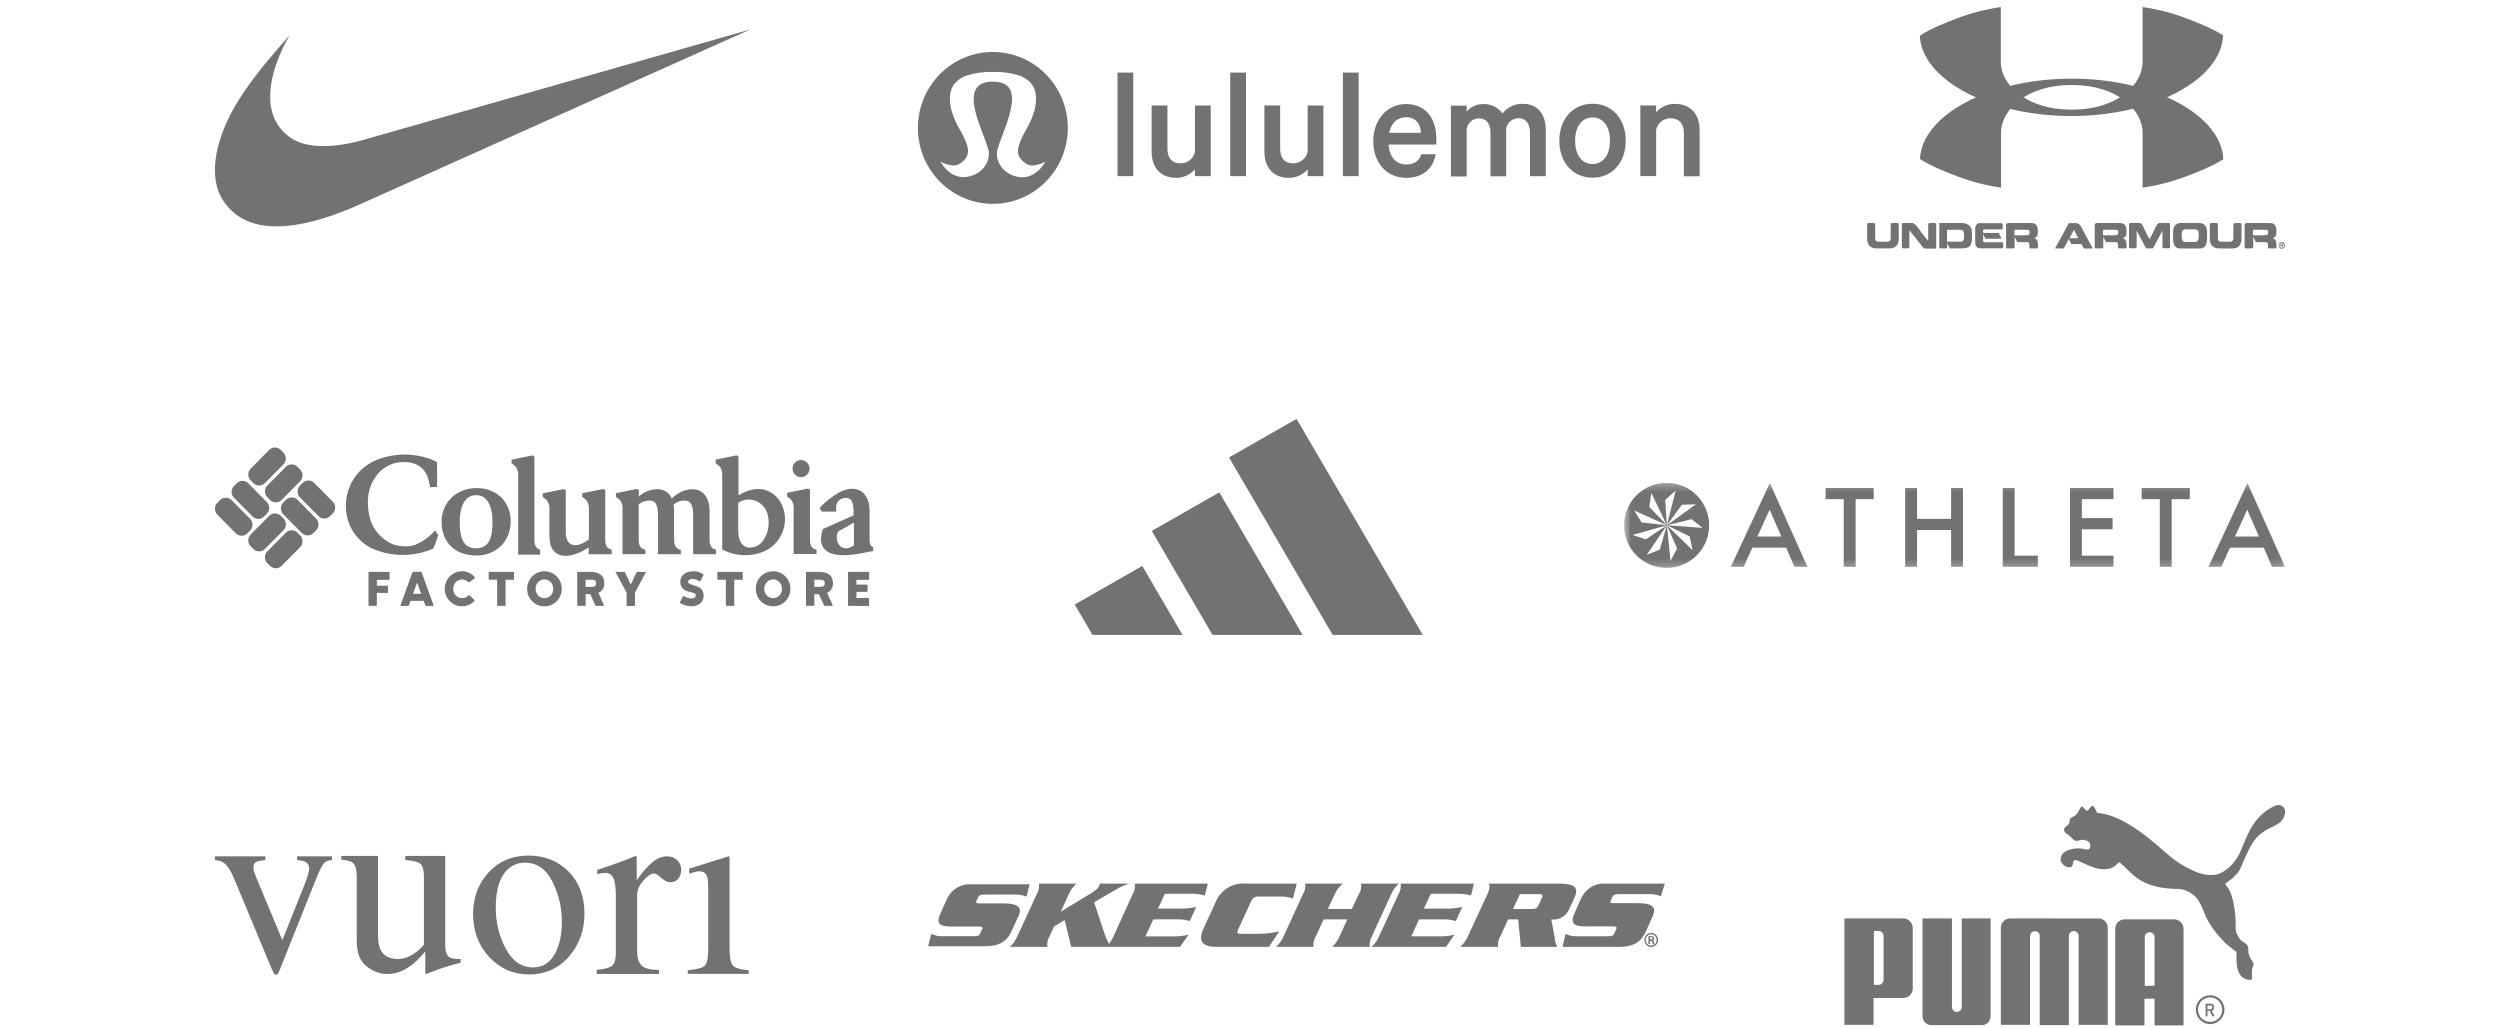<svg width="338" height="139" viewBox="0 0 338 139" fill="none" xmlns="http://www.w3.org/2000/svg">
<g clip-path="url(#clip0_544_2638)">
<path d="M101.459 3.975L48.718 27.598C43.007 30.157 34.005 33.086 30.133 27.059C27.984 23.698 29.232 18.412 32.257 13.545C34.188 10.458 36.677 7.58 39.182 4.729C37.788 7.045 33.957 14.828 39.216 18.577C41.256 20.031 44.829 20.151 49.228 18.885L101.459 3.975Z" fill="#727272"/>
</g>
<path d="M134.229 7.027C132.899 7.027 131.582 7.292 130.353 7.808C129.124 8.324 128.008 9.08 127.067 10.034C126.127 10.987 125.381 12.119 124.872 13.365C124.363 14.61 124.1 15.945 124.1 17.294C124.1 18.642 124.363 19.977 124.872 21.223C125.381 22.468 126.127 23.6 127.067 24.554C128.008 25.507 129.124 26.263 130.353 26.779C131.582 27.295 132.899 27.561 134.229 27.561C136.917 27.561 139.495 26.48 141.397 24.555C143.299 22.63 144.369 20.018 144.373 17.294C144.369 14.569 143.299 11.958 141.397 10.033C139.495 8.108 136.917 7.027 134.229 7.027ZM141.222 22.061C140.412 23.294 139.373 23.969 138.209 23.969C137.66 23.957 137.12 23.827 136.624 23.588C136.014 23.308 135.507 22.839 135.178 22.248C134.841 21.694 134.707 21.037 134.802 20.393C134.997 19.7 135.232 19.02 135.506 18.355C136.3 16.233 137.411 13.34 136.459 11.927C136.052 11.34 135.329 11.034 134.241 11.034C133.153 11.034 132.426 11.34 132.019 11.927C131.051 13.34 132.158 16.233 132.972 18.355C133.245 19.02 133.481 19.7 133.676 20.393C133.759 21.032 133.627 21.68 133.299 22.233C132.964 22.818 132.459 23.285 131.853 23.569C131.358 23.81 130.818 23.94 130.268 23.95C129.105 23.95 128.065 23.29 127.256 22.042L127.169 21.862C127.715 22.158 128.315 22.335 128.931 22.381C129.26 22.374 129.578 22.268 129.846 22.076C131.484 20.969 130.938 19.649 129.813 17.595C129.298 16.755 128.9 15.847 128.63 14.897C128.401 13.897 128.19 12.454 129.037 11.347C129.511 10.778 130.144 10.367 130.852 10.168C131.885 9.854 132.959 9.703 134.037 9.721H134.463C135.541 9.703 136.615 9.854 137.648 10.168C138.356 10.367 138.989 10.778 139.463 11.347C140.31 12.454 140.1 13.897 139.87 14.897C139.6 15.847 139.202 16.755 138.688 17.595C137.581 19.649 137.016 20.969 138.654 22.076C138.919 22.274 139.239 22.381 139.569 22.381C140.185 22.335 140.785 22.158 141.331 21.862L141.222 22.061Z" fill="#727272"/>
<path d="M153.218 9.813H151.087V23.813H153.218V9.813Z" fill="#727272"/>
<path d="M163.682 23.813H161.547V22.901C161.23 23.264 160.84 23.554 160.402 23.751C159.965 23.948 159.492 24.049 159.013 24.046C156.863 24.046 155.7 22.599 155.7 20.492V14.259H157.838V20.118C157.838 21.297 158.384 22.08 159.601 22.08C160.049 22.089 160.487 21.942 160.842 21.664C161.197 21.387 161.449 20.995 161.555 20.553V14.267H163.69V23.84L163.682 23.813Z" fill="#727272"/>
<path d="M168.457 9.813H166.326V23.813H168.457V9.813Z" fill="#727272"/>
<path d="M178.925 23.813H176.793V22.901C176.474 23.262 176.083 23.552 175.646 23.749C175.208 23.946 174.734 24.047 174.256 24.046C172.106 24.046 170.946 22.599 170.946 20.492V14.259H173.077V20.118C173.077 21.297 173.623 22.08 174.839 22.08C175.287 22.088 175.725 21.941 176.08 21.664C176.435 21.386 176.687 20.995 176.793 20.553V14.267H178.925V23.84V23.813Z" fill="#727272"/>
<path d="M183.692 9.813H181.56V23.813H183.692V9.813Z" fill="#727272"/>
<path d="M194.103 20.847C193.787 22.756 192.393 24.046 190.123 24.046C187.487 24.046 185.665 22.026 185.665 19.084C185.665 16.225 187.513 14.065 190.085 14.065C192.747 14.065 194.19 15.973 194.19 18.779V19.542H187.743C187.815 21.221 188.764 22.24 190.123 22.24C191.143 22.24 191.9 21.794 192.149 20.862L194.103 20.847ZM187.815 17.954H192.103C192.085 16.809 191.414 15.847 190.13 15.847C188.948 15.847 188.086 16.58 187.822 17.954" fill="#727272"/>
<path d="M205.922 14.038C207.862 14.038 208.988 15.412 208.988 17.591V23.824H206.856V17.946C206.856 16.771 206.344 15.985 205.305 15.985C204.904 15.98 204.515 16.122 204.208 16.384C203.901 16.646 203.697 17.011 203.633 17.412V23.84H201.517V17.965C201.517 16.786 201.005 16.004 199.966 16.004C199.564 15.999 199.175 16.141 198.868 16.403C198.562 16.665 198.358 17.03 198.294 17.431V23.859H196.163V14.286H198.294V15.091C198.583 14.749 198.947 14.479 199.357 14.302C199.766 14.125 200.21 14.047 200.655 14.072C201.138 14.069 201.615 14.181 202.047 14.402C202.478 14.622 202.852 14.944 203.136 15.34C203.467 14.912 203.894 14.571 204.381 14.345C204.869 14.118 205.402 14.013 205.938 14.038" fill="#727272"/>
<path d="M215.313 24.026C212.651 24.026 210.821 21.954 210.821 19.027C210.821 16.099 212.651 14.027 215.313 14.027C217.975 14.027 219.802 16.099 219.802 19.027C219.802 21.954 217.972 24.026 215.313 24.026ZM215.313 15.885C213.781 15.885 212.952 17.225 212.952 19.027C212.952 20.828 213.781 22.172 215.313 22.172C216.846 22.172 217.67 20.832 217.67 19.027C217.67 17.221 216.846 15.885 215.313 15.885Z" fill="#727272"/>
<path d="M221.775 14.259H223.91V15.172C224.232 14.811 224.627 14.525 225.067 14.331C225.507 14.137 225.983 14.039 226.463 14.046C228.613 14.046 229.791 15.492 229.791 17.599V23.832H227.66V17.954C227.66 16.779 227.08 15.992 225.879 15.992C225.429 15.983 224.989 16.129 224.631 16.406C224.273 16.684 224.019 17.076 223.91 17.519V23.805H221.775V14.259Z" fill="#727272"/>
<path d="M300.629 4.834C300.629 4.834 299.44 3.913 295.616 2.491C293.697 1.759 291.704 1.243 289.673 0.954V8.37C289.673 11.501 286.171 14.825 280.188 14.825H280.017C274.034 14.825 270.508 11.501 270.508 8.37V0.954C268.477 1.243 266.484 1.759 264.565 2.491C260.741 3.913 259.556 4.834 259.556 4.834C259.838 10.781 268.982 15.686 280.053 15.686C291.123 15.686 300.26 10.781 300.561 4.834" fill="#727272"/>
<path d="M300.637 21.484C300.637 21.484 299.448 22.405 295.624 23.827C293.705 24.559 291.712 25.075 289.681 25.365V17.948C289.681 14.817 286.179 11.493 280.192 11.493H280.025C274.042 11.493 270.536 14.817 270.536 17.948V25.365C268.504 25.076 266.511 24.56 264.592 23.827C260.765 22.405 259.58 21.484 259.58 21.484C259.861 15.538 269.006 10.64 280.077 10.633C291.147 10.624 300.308 15.538 300.593 21.484" fill="#727272"/>
<path d="M253.748 33.586C252.46 33.586 252.436 32.596 252.436 32.208V30.402C252.436 30.294 252.436 30.146 252.658 30.146H253.324C253.538 30.146 253.526 30.302 253.526 30.402V32.208C253.526 32.34 253.526 32.681 254.013 32.681H255.131C255.195 32.689 255.261 32.683 255.322 32.663C255.384 32.642 255.441 32.608 255.488 32.563C255.535 32.518 255.572 32.462 255.595 32.401C255.618 32.34 255.627 32.274 255.622 32.208V30.402C255.622 30.302 255.622 30.146 255.82 30.146H256.494C256.739 30.146 256.715 30.302 256.715 30.402V32.208C256.715 32.589 256.692 33.586 255.4 33.586H253.748Z" fill="#727272"/>
<path d="M259.913 33.361C259.461 32.745 258.811 31.964 258.146 31.143V33.337C258.146 33.434 258.17 33.578 257.948 33.578H257.326C257.104 33.578 257.128 33.434 257.128 33.337V30.402C257.128 30.298 257.128 30.146 257.326 30.146H258.534C258.879 30.146 259.362 30.843 259.683 31.307C259.929 31.651 260.388 32.188 260.694 32.581V30.41C260.694 30.306 260.693 30.154 260.907 30.154H261.581C261.795 30.154 261.779 30.306 261.779 30.41V33.614H260.539C260.424 33.63 260.306 33.618 260.197 33.577C260.088 33.537 259.99 33.469 259.913 33.381" fill="#727272"/>
<path d="M262.191 33.586V30.154H265.195C265.377 30.154 266.609 30.13 266.609 31.435C266.609 32.741 266.752 33.586 265.222 33.586H263.61L263.257 32.869V33.586H262.191ZM265.04 32.673C265.583 32.673 265.543 32.148 265.543 31.908C265.543 31.107 265.321 31.067 264.957 31.067H263.241V32.669L265.04 32.673Z" fill="#727272"/>
<path d="M267.786 30.178H270.559C270.797 30.178 270.762 30.33 270.762 30.618C270.762 30.907 270.797 31.019 270.559 31.019H268.372C268.313 31.019 268.111 30.987 268.111 31.195C268.111 31.403 268.075 31.491 268.297 31.491H270.231C270.231 31.491 270.516 32.024 270.548 32.116C270.579 32.208 270.583 32.28 270.417 32.28H268.436L268.119 31.668V32.573C268.119 32.781 268.305 32.745 268.356 32.745H270.631C270.853 32.745 270.837 32.905 270.837 33.145C270.837 33.385 270.837 33.578 270.631 33.578H267.754C267.516 33.578 267.049 33.51 267.049 32.749V30.855C267.046 30.755 267.064 30.656 267.103 30.565C267.141 30.473 267.198 30.391 267.271 30.323C267.343 30.256 267.429 30.205 267.523 30.175C267.617 30.144 267.716 30.134 267.814 30.146" fill="#727272"/>
<path d="M271.498 30.154H274.526C274.922 30.154 275.524 30.154 275.524 31.251C275.524 31.98 275.37 32.008 275.049 32.232C275.592 32.324 275.524 33.033 275.524 33.401C275.524 33.586 275.453 33.586 275.401 33.586H274.514C274.328 33.586 274.375 33.293 274.375 33.137C274.375 32.713 274.137 32.737 274.054 32.737H272.747C272.624 32.52 272.378 32.024 272.378 32.024V33.446C272.378 33.57 272.255 33.586 272.208 33.586H271.312C271.36 33.586 271.221 33.586 271.221 33.47V30.446C271.218 30.408 271.222 30.369 271.235 30.333C271.248 30.297 271.268 30.264 271.294 30.236C271.32 30.208 271.352 30.187 271.387 30.173C271.423 30.158 271.461 30.152 271.498 30.154ZM273.908 31.059H272.56C272.339 31.059 272.346 31.135 272.346 31.203V31.816H273.733C274.407 31.816 274.407 31.644 274.407 31.467C274.407 31.119 274.383 31.067 273.908 31.067" fill="#727272"/>
<path d="M280.734 30.178C280.956 30.178 281.17 30.278 281.408 30.735C281.566 31.059 282.66 33.069 282.89 33.486V33.602H281.745L281.416 33.001H280.021C280.021 33.001 279.783 32.456 279.724 32.304C279.641 32.44 279.181 33.325 279.019 33.594H277.874V33.526C278.107 33.077 279.708 30.17 279.708 30.17H280.734V30.178ZM280.374 31.127L279.815 32.156C279.791 32.196 279.815 32.204 279.863 32.204H280.901C280.964 32.204 280.972 32.204 280.956 32.156C280.94 32.108 280.465 31.211 280.429 31.119C280.429 31.095 280.382 31.095 280.374 31.119" fill="#727272"/>
<path d="M283.48 30.154H286.511C286.908 30.154 287.506 30.154 287.506 31.251C287.506 31.98 287.351 32.008 287.03 32.232C287.573 32.324 287.506 33.033 287.506 33.401C287.506 33.586 287.435 33.586 287.383 33.586H286.499C286.317 33.586 286.361 33.293 286.361 33.137C286.361 32.713 286.123 32.737 286.04 32.737H284.732C284.609 32.52 284.364 32.024 284.364 32.024V33.446C284.364 33.57 284.241 33.586 284.197 33.586H283.302C283.345 33.586 283.207 33.586 283.207 33.47V30.446C283.203 30.408 283.208 30.369 283.221 30.333C283.233 30.297 283.253 30.264 283.28 30.236C283.306 30.208 283.338 30.187 283.373 30.173C283.408 30.158 283.446 30.152 283.484 30.154H283.48ZM285.893 31.059H284.546C284.324 31.059 284.332 31.135 284.332 31.203V31.816H285.719C286.392 31.816 286.392 31.644 286.392 31.467C286.392 31.119 286.369 31.067 285.893 31.067" fill="#727272"/>
<path d="M290.153 33.586C289.931 33.161 289.305 31.984 288.877 31.183V33.325C288.877 33.422 288.877 33.566 288.667 33.566H288.057C287.827 33.566 287.843 33.422 287.843 33.325V30.386C287.843 30.286 287.843 30.142 288.057 30.142H289.111C289.273 30.142 289.507 30.102 289.748 30.614C289.939 31.015 290.335 31.864 290.612 32.32C290.936 31.768 291.23 31.199 291.492 30.614C291.738 30.102 291.959 30.142 292.134 30.142H293.192C293.406 30.142 293.382 30.286 293.382 30.386V33.325C293.382 33.422 293.413 33.566 293.192 33.566H292.57C292.348 33.566 292.364 33.422 292.364 33.325V31.183C291.936 31.96 291.318 33.141 291.08 33.586H290.153Z" fill="#727272"/>
<path d="M294.753 33.594C293.75 33.594 293.794 32.504 293.794 31.8C293.794 31.095 293.726 30.146 294.982 30.138H297.209C298.469 30.138 298.398 31.159 298.398 31.8C298.398 32.504 298.445 33.594 297.427 33.594H294.753ZM296.773 32.713C297.284 32.713 297.261 32.18 297.261 31.824C297.261 31.467 297.332 31.003 296.67 31.003H295.545C294.891 31.003 294.967 31.507 294.967 31.824C294.967 32.14 294.935 32.713 295.442 32.713H296.773Z" fill="#727272"/>
<path d="M300.07 33.586C298.786 33.586 298.762 32.596 298.762 32.208V30.402C298.762 30.294 298.762 30.146 298.984 30.146H299.65C299.864 30.146 299.856 30.302 299.856 30.402V32.208C299.849 32.274 299.857 32.34 299.88 32.402C299.902 32.463 299.938 32.519 299.985 32.565C300.032 32.61 300.089 32.645 300.151 32.665C300.213 32.685 300.279 32.69 300.343 32.681H301.461C301.524 32.689 301.588 32.683 301.649 32.664C301.709 32.644 301.765 32.612 301.812 32.568C301.858 32.525 301.895 32.471 301.92 32.412C301.944 32.352 301.955 32.288 301.952 32.224V30.418C301.952 30.318 301.952 30.162 302.158 30.162H302.832C303.077 30.162 303.054 30.318 303.054 30.418V32.224C303.054 32.605 303.03 33.602 301.738 33.602L300.07 33.586Z" fill="#727272"/>
<path d="M303.751 30.154H306.778C307.174 30.154 307.777 30.154 307.777 31.251C307.777 31.98 307.622 32.008 307.301 32.232C307.844 32.324 307.777 33.033 307.777 33.401C307.777 33.586 307.705 33.586 307.654 33.586H306.766C306.58 33.586 306.628 33.293 306.628 33.137C306.628 32.713 306.39 32.737 306.307 32.737H304.999C304.876 32.52 304.631 32.024 304.631 32.024V33.446C304.631 33.57 304.508 33.586 304.46 33.586H303.565C303.612 33.586 303.474 33.586 303.474 33.47V30.446C303.47 30.408 303.475 30.369 303.487 30.333C303.5 30.297 303.52 30.264 303.546 30.236C303.573 30.208 303.605 30.187 303.64 30.173C303.675 30.158 303.713 30.152 303.751 30.154ZM306.16 31.059H304.813C304.591 31.059 304.599 31.135 304.599 31.203V31.816H305.986C306.655 31.816 306.655 31.644 306.655 31.467C306.655 31.119 306.655 31.067 306.16 31.067" fill="#727272"/>
<path d="M308.066 33.177C308.068 33.061 308.114 32.95 308.196 32.868C308.277 32.786 308.387 32.739 308.502 32.737C308.56 32.735 308.617 32.745 308.671 32.767C308.726 32.788 308.775 32.821 308.816 32.862C308.858 32.903 308.89 32.952 308.913 33.006C308.935 33.06 308.946 33.118 308.945 33.177C308.945 33.298 308.898 33.414 308.813 33.5C308.728 33.586 308.613 33.634 308.494 33.634C308.436 33.633 308.379 33.62 308.326 33.596C308.273 33.573 308.225 33.539 308.185 33.496C308.145 33.454 308.114 33.404 308.094 33.349C308.073 33.294 308.064 33.236 308.066 33.177ZM308.502 33.517C308.547 33.519 308.592 33.51 308.634 33.493C308.676 33.476 308.714 33.45 308.745 33.417C308.777 33.385 308.801 33.346 308.817 33.303C308.833 33.26 308.841 33.215 308.838 33.169C308.838 33.124 308.829 33.08 308.812 33.038C308.794 32.997 308.769 32.959 308.737 32.928C308.704 32.897 308.666 32.873 308.624 32.857C308.583 32.842 308.538 32.835 308.494 32.837C308.407 32.84 308.324 32.875 308.261 32.937C308.199 32.998 308.162 33.081 308.157 33.169C308.156 33.215 308.165 33.261 308.182 33.303C308.199 33.346 308.225 33.384 308.257 33.417C308.289 33.449 308.327 33.475 308.369 33.492C308.411 33.509 308.456 33.518 308.502 33.517ZM308.335 33.385V32.985C308.335 32.933 308.335 32.917 308.395 32.917H308.585C308.604 32.917 308.622 32.921 308.64 32.928C308.657 32.936 308.673 32.947 308.686 32.961C308.699 32.975 308.709 32.991 308.715 33.009C308.722 33.027 308.725 33.046 308.724 33.065C308.724 33.141 308.684 33.201 308.609 33.201C308.632 33.249 308.668 33.321 308.692 33.357C308.716 33.393 308.632 33.433 308.617 33.421C308.565 33.333 308.525 33.265 308.486 33.209H308.418V33.381C308.418 33.425 308.379 33.425 308.355 33.425C308.331 33.425 308.355 33.406 308.355 33.373L308.335 33.385ZM308.446 33.109H308.569C308.628 33.109 308.644 33.109 308.644 33.065C308.644 33.025 308.644 33.009 308.569 33.009H308.446V33.109Z" fill="#727272"/>
<path d="M115.445 70.655V73.739C114.774 74.22 114.098 74.263 113.622 73.864C113.363 73.606 113.195 73.269 113.143 72.905C113.092 72.541 113.16 72.17 113.336 71.848L115.445 70.655ZM118.087 73.946L117.925 73.917C117.796 73.893 117.563 73.58 117.563 73.046V69.043C117.563 67.884 117.196 66.979 116.53 66.489C115.864 65.998 115.078 65.969 114.098 66.291C112.941 66.666 111.185 68.216 110.904 68.567L110.842 68.644V68.74C110.897 68.885 110.981 69.016 111.09 69.125L111.147 69.173H113.051C113.051 69.173 113.051 68.692 113.051 68.629C113.03 68.338 113.115 68.049 113.291 67.817C113.466 67.585 113.719 67.426 114.003 67.369C114.161 67.316 114.328 67.301 114.493 67.323C114.658 67.346 114.816 67.406 114.955 67.499C115.25 67.749 115.402 68.307 115.402 69.163V69.674L111.337 71.492L111.256 71.531L111.233 71.612C110.856 72.762 110.937 73.643 111.47 74.239C112.313 75.202 114.364 75.308 117.349 74.624C117.577 74.567 118.048 74.514 118.048 74.514V73.946H118.087ZM103.293 72.897C103.074 73.3 102.736 73.623 102.327 73.821C101.917 74.02 101.456 74.084 101.008 74.004C100.218 73.782 99.79 72.94 99.804 71.622V67.975L99.895 67.927C100.274 67.689 100.709 67.555 101.156 67.538C101.603 67.522 102.046 67.625 102.441 67.836C102.771 68.016 103.06 68.262 103.291 68.56C103.522 68.858 103.69 69.201 103.783 69.568C103.932 70.126 103.966 70.71 103.884 71.282C103.802 71.854 103.606 72.404 103.307 72.897H103.293ZM105.687 68.187C105.457 67.706 105.128 67.281 104.723 66.938C104.317 66.596 103.845 66.344 103.336 66.2C102.008 65.873 100.675 66.46 99.847 66.955V61.725L99.59 61.562L96.758 62.134V62.615C96.758 62.615 97.234 63.005 97.296 63.053C97.569 63.416 97.694 63.871 97.643 64.323V74.288L97.753 74.341C98.569 74.758 99.461 75.001 100.374 75.055C101.287 75.109 102.201 74.972 103.06 74.653C103.707 74.407 104.292 74.021 104.776 73.522C105.261 73.024 105.632 72.425 105.863 71.766C106.068 71.19 106.158 70.578 106.127 69.966C106.097 69.354 105.948 68.754 105.687 68.201V68.187ZM107.301 74.903V68.817C107.349 68.365 107.224 67.91 106.953 67.547C106.901 67.494 106.416 67.109 106.416 67.109V66.628L109.248 66.055L109.505 66.219C109.505 66.219 109.505 72.998 109.505 72.993C109.505 73.734 109.766 74.148 110.242 74.263L110.395 74.302V74.894L107.301 74.903ZM107.149 63.356C107.15 63.048 107.272 62.754 107.488 62.536C107.704 62.319 107.996 62.197 108.3 62.197C108.605 62.197 108.897 62.319 109.113 62.536C109.329 62.754 109.451 63.048 109.452 63.356C109.451 63.664 109.329 63.959 109.113 64.177C108.897 64.394 108.605 64.516 108.3 64.516C107.996 64.516 107.704 64.394 107.488 64.177C107.272 63.959 107.15 63.664 107.149 63.356ZM64.373 74.129C62.64 74.129 62.154 72.753 62.154 70.535C62.154 68.904 62.63 66.941 64.373 66.941C66.115 66.941 66.591 68.904 66.586 70.535C66.586 72.753 66.11 74.129 64.373 74.129ZM69.037 70.549C69.059 69.949 68.962 69.351 68.751 68.79C68.54 68.229 68.219 67.716 67.809 67.282C67.35 66.846 66.809 66.507 66.218 66.285C65.627 66.064 64.998 65.964 64.368 65.993C61.702 65.993 59.694 67.951 59.699 70.549C59.699 73.311 61.531 75.096 64.368 75.101C64.992 75.121 65.614 75.014 66.197 74.787C66.78 74.559 67.312 74.216 67.761 73.778C68.175 73.351 68.5 72.847 68.719 72.293C68.938 71.738 69.046 71.146 69.037 70.549ZM96.691 74.278C96.215 74.162 95.949 73.734 95.93 73.013V68.88C95.93 67.918 95.454 66.137 93.593 66.137C93.072 66.156 92.56 66.278 92.087 66.496C91.613 66.715 91.186 67.026 90.832 67.412C90.666 67.019 90.386 66.685 90.028 66.457C89.67 66.23 89.251 66.118 88.828 66.137C87.918 66.156 87.046 66.51 86.377 67.133V66.267L86.125 66.104L83.269 66.676V67.157C83.269 67.157 83.745 67.547 83.807 67.595C84.082 67.966 84.209 68.428 84.164 68.889V74.918H87.253V74.326L87.1 74.288C86.624 74.172 86.372 73.754 86.353 73.017V68.206C86.579 68.008 86.844 67.86 87.13 67.772C87.416 67.684 87.718 67.658 88.014 67.696C88.49 67.74 88.966 68.067 88.966 69.779V74.927H92.051V74.336L91.898 74.297C91.422 74.177 91.156 73.763 91.137 73.027V68.899C91.129 68.674 91.111 68.449 91.08 68.225C91.306 68.019 91.574 67.865 91.865 67.774C92.156 67.683 92.463 67.656 92.765 67.696C93.241 67.74 93.716 68.067 93.716 69.779V74.927H96.801V74.336L96.691 74.278ZM82.598 74.278C82.088 74.158 81.831 73.729 81.831 73.013V66.277L81.579 66.113L78.723 66.686V67.167C78.723 67.167 79.199 67.557 79.261 67.605C79.54 67.974 79.669 68.437 79.623 68.899V72.921C78.671 73.633 77.838 73.883 77.243 73.604C76.767 73.378 76.505 72.815 76.491 72.022V66.286L76.239 66.123L73.383 66.695V67.177C73.383 67.177 73.859 67.561 73.916 67.614C74.198 67.987 74.328 68.456 74.278 68.923V72.353C74.275 72.749 74.318 73.142 74.406 73.527C74.469 73.861 74.616 74.172 74.831 74.433C75.047 74.693 75.325 74.893 75.639 75.014C76.638 75.389 78.066 75.014 79.59 74.008V74.937H82.698V74.341L82.598 74.278ZM70.056 74.995V64.362C70.102 63.898 69.973 63.434 69.694 63.063C69.646 63.015 69.166 62.625 69.166 62.625V62.144L71.998 61.571L72.25 61.735C72.25 61.735 72.25 72.993 72.25 73.142C72.288 74.235 73.026 74.307 73.026 74.307V74.985L70.056 74.995ZM58.832 71.718C58.899 71.815 59.237 72.344 59.237 72.344C59.063 72.975 58.837 73.59 58.561 74.182L58.485 74.211C55.998 75.262 53.205 75.299 50.693 74.312C49.804 73.963 49.007 73.41 48.367 72.696C47.726 71.982 47.26 71.127 47.004 70.198C46.734 69.219 46.687 68.191 46.866 67.192C47.045 66.192 47.445 65.246 48.037 64.424C49.36 62.606 51.502 61.61 54.406 61.456C55.5 61.393 57.737 61.696 58.98 62.418L59.08 62.476C59.08 62.476 59.127 65.555 59.08 65.69L59.046 65.839L58.142 65.873L58.094 65.594C57.942 64.699 57.542 62.303 54.234 62.476C53.56 62.518 52.904 62.713 52.314 63.046C51.724 63.379 51.215 63.842 50.826 64.4C49.793 65.776 49.474 67.686 49.936 69.775C50.125 70.615 50.51 71.399 51.057 72.06C51.605 72.721 52.301 73.24 53.087 73.576C53.563 73.768 55.143 74.124 56.328 73.576C57.278 73.146 58.126 72.518 58.818 71.733L58.832 71.718ZM40.583 73.97C40.791 73.759 40.907 73.474 40.907 73.176C40.907 72.879 40.791 72.593 40.583 72.382L40.217 72.017C40.114 71.912 39.992 71.83 39.858 71.773C39.723 71.717 39.579 71.688 39.434 71.688C39.288 71.688 39.144 71.717 39.01 71.773C38.875 71.83 38.753 71.912 38.651 72.017L36.142 74.547C35.935 74.758 35.818 75.044 35.818 75.341C35.818 75.639 35.935 75.924 36.142 76.135L36.509 76.501C36.611 76.605 36.733 76.688 36.868 76.744C37.002 76.801 37.146 76.83 37.292 76.83C37.437 76.83 37.581 76.801 37.716 76.744C37.85 76.688 37.972 76.605 38.075 76.501L40.583 73.97ZM38.327 71.689C38.535 71.478 38.651 71.193 38.651 70.896C38.651 70.598 38.535 70.313 38.327 70.102L37.961 69.736C37.858 69.632 37.736 69.549 37.602 69.493C37.467 69.436 37.323 69.407 37.178 69.407C37.032 69.407 36.888 69.436 36.754 69.493C36.619 69.549 36.497 69.632 36.395 69.736L33.891 72.267C33.787 72.371 33.705 72.494 33.648 72.631C33.592 72.767 33.563 72.913 33.563 73.061C33.563 73.208 33.592 73.355 33.648 73.491C33.705 73.627 33.787 73.751 33.891 73.855L34.253 74.22C34.355 74.325 34.477 74.407 34.612 74.464C34.746 74.52 34.89 74.549 35.036 74.549C35.181 74.549 35.325 74.52 35.46 74.464C35.594 74.407 35.716 74.325 35.819 74.22L38.327 71.689ZM40.578 65.064C40.682 64.961 40.764 64.837 40.819 64.701C40.875 64.566 40.904 64.42 40.904 64.273C40.904 64.126 40.875 63.98 40.819 63.844C40.764 63.709 40.682 63.585 40.578 63.481L40.212 63.111C40.109 63.007 39.987 62.924 39.853 62.867C39.719 62.811 39.574 62.782 39.429 62.782C39.283 62.782 39.139 62.811 39.005 62.867C38.871 62.924 38.749 63.007 38.646 63.111L36.142 65.647C36.039 65.75 35.957 65.874 35.901 66.009C35.846 66.145 35.817 66.291 35.817 66.438C35.817 66.585 35.846 66.731 35.901 66.867C35.957 67.002 36.039 67.126 36.142 67.229L36.504 67.6C36.713 67.808 36.995 67.925 37.289 67.925C37.583 67.925 37.865 67.808 38.075 67.6L40.578 65.064ZM38.322 62.784C38.425 62.68 38.507 62.557 38.563 62.421C38.619 62.285 38.648 62.139 38.648 61.992C38.648 61.845 38.619 61.7 38.563 61.564C38.507 61.428 38.425 61.305 38.322 61.201L37.961 60.831C37.752 60.621 37.469 60.503 37.175 60.503C36.881 60.503 36.599 60.621 36.39 60.831L33.886 63.366C33.783 63.47 33.701 63.593 33.645 63.729C33.589 63.865 33.561 64.01 33.561 64.157C33.561 64.305 33.589 64.45 33.645 64.586C33.701 64.722 33.783 64.845 33.886 64.949L34.248 65.314C34.457 65.524 34.739 65.642 35.033 65.642C35.328 65.642 35.61 65.524 35.819 65.314L38.322 62.784ZM42.487 65.295C42.385 65.191 42.263 65.108 42.128 65.052C41.994 64.995 41.85 64.966 41.704 64.966C41.559 64.966 41.415 64.995 41.28 65.052C41.146 65.108 41.024 65.191 40.921 65.295L40.555 65.661C40.347 65.872 40.231 66.157 40.231 66.455C40.231 66.752 40.347 67.038 40.555 67.249L43.063 69.779C43.166 69.884 43.288 69.966 43.422 70.023C43.556 70.079 43.7 70.109 43.846 70.109C43.992 70.109 44.136 70.079 44.27 70.023C44.404 69.966 44.526 69.884 44.629 69.779L44.995 69.414C45.203 69.203 45.32 68.917 45.32 68.62C45.32 68.322 45.203 68.037 44.995 67.826L42.487 65.295ZM40.231 67.576C40.128 67.472 40.006 67.389 39.872 67.332C39.738 67.276 39.593 67.247 39.448 67.247C39.302 67.247 39.158 67.276 39.024 67.332C38.89 67.389 38.768 67.472 38.665 67.576L38.298 67.942C38.092 68.153 37.977 68.438 37.977 68.735C37.977 69.032 38.092 69.318 38.298 69.529L40.807 72.06C40.91 72.164 41.032 72.247 41.166 72.303C41.3 72.36 41.444 72.389 41.59 72.389C41.735 72.389 41.88 72.36 42.014 72.303C42.148 72.247 42.27 72.164 42.373 72.06L42.739 71.694C42.946 71.484 43.061 71.199 43.061 70.903C43.061 70.606 42.946 70.322 42.739 70.111L40.231 67.576ZM33.567 65.339C33.358 65.13 33.076 65.013 32.782 65.013C32.488 65.013 32.206 65.13 31.997 65.339L31.635 65.709C31.532 65.813 31.45 65.936 31.394 66.072C31.338 66.208 31.309 66.353 31.309 66.501C31.309 66.648 31.338 66.793 31.394 66.929C31.45 67.065 31.532 67.188 31.635 67.292L34.138 69.828C34.241 69.932 34.363 70.015 34.498 70.071C34.632 70.127 34.776 70.157 34.921 70.157C35.067 70.157 35.211 70.127 35.346 70.071C35.48 70.015 35.602 69.932 35.704 69.828L36.071 69.457C36.174 69.353 36.256 69.23 36.312 69.094C36.368 68.958 36.397 68.813 36.397 68.666C36.397 68.519 36.368 68.373 36.312 68.237C36.256 68.101 36.174 67.978 36.071 67.874L33.567 65.339ZM33.815 70.15C34.022 70.361 34.139 70.646 34.139 70.944C34.139 71.241 34.022 71.527 33.815 71.738L33.448 72.103C33.346 72.208 33.224 72.29 33.089 72.347C32.955 72.403 32.811 72.432 32.665 72.432C32.52 72.432 32.376 72.403 32.241 72.347C32.107 72.29 31.985 72.208 31.882 72.103L29.379 69.573C29.171 69.362 29.055 69.076 29.055 68.779C29.055 68.481 29.171 68.196 29.379 67.985L29.74 67.614C29.95 67.406 30.232 67.289 30.526 67.289C30.82 67.289 31.102 67.406 31.311 67.614L33.815 70.15Z" fill="#727272"/>
<path d="M50.95 80.153V81.837C50.95 81.856 50.942 81.874 50.929 81.888C50.916 81.901 50.898 81.909 50.879 81.909H49.893C49.874 81.909 49.856 81.901 49.843 81.888C49.83 81.874 49.822 81.856 49.822 81.837V77.391C49.822 77.372 49.83 77.353 49.843 77.34C49.856 77.326 49.874 77.319 49.893 77.319H52.597C52.616 77.319 52.634 77.326 52.647 77.34C52.661 77.353 52.668 77.372 52.668 77.391V78.324C52.668 78.343 52.661 78.362 52.647 78.375C52.634 78.389 52.616 78.397 52.597 78.397H50.955V79.195H52.383C52.392 79.195 52.401 79.197 52.41 79.201C52.419 79.204 52.427 79.21 52.433 79.216C52.44 79.223 52.445 79.231 52.449 79.24C52.452 79.248 52.454 79.258 52.454 79.267V80.1C52.454 80.119 52.447 80.137 52.433 80.151C52.42 80.164 52.402 80.172 52.383 80.172L50.95 80.153Z" fill="#727272"/>
<path d="M55.848 80.278H56.943L56.395 78.757L55.848 80.278ZM57.276 81.24H55.491L55.272 81.846C55.272 81.885 55.239 81.918 55.2 81.918H54.22C54.182 81.918 54.134 81.885 54.149 81.846L55.753 77.381C55.758 77.362 55.769 77.345 55.785 77.332C55.8 77.319 55.819 77.311 55.838 77.309H56.928C56.947 77.311 56.965 77.32 56.98 77.332C56.994 77.345 57.005 77.362 57.009 77.381L58.623 81.846C58.623 81.885 58.589 81.918 58.547 81.918H57.595C57.556 81.918 57.538 81.885 57.523 81.846L57.276 81.24Z" fill="#727272"/>
<path d="M63.459 80.475L64.149 81.124C64.157 81.131 64.163 81.139 64.168 81.148C64.172 81.157 64.174 81.167 64.174 81.177C64.174 81.188 64.172 81.198 64.168 81.207C64.163 81.216 64.157 81.224 64.149 81.23C63.936 81.468 63.675 81.658 63.383 81.785C63.092 81.913 62.777 81.977 62.459 81.971C62.152 81.971 61.849 81.91 61.566 81.791C61.282 81.672 61.025 81.498 60.808 81.279C60.592 81.06 60.42 80.799 60.303 80.513C60.186 80.226 60.126 79.919 60.127 79.609C60.126 79.298 60.185 78.99 60.301 78.703C60.418 78.416 60.59 78.154 60.806 77.934C61.023 77.714 61.28 77.539 61.564 77.419C61.848 77.299 62.152 77.237 62.459 77.237C62.795 77.232 63.127 77.304 63.431 77.447C63.735 77.59 64.004 77.801 64.216 78.064C64.216 78.064 64.244 78.146 64.216 78.165L63.43 78.714C63.416 78.728 63.397 78.735 63.378 78.735C63.358 78.735 63.34 78.728 63.325 78.714C63.212 78.595 63.075 78.5 62.923 78.436C62.772 78.373 62.609 78.341 62.445 78.344C62.124 78.357 61.821 78.498 61.602 78.736C61.383 78.974 61.265 79.289 61.274 79.614C61.265 79.938 61.383 80.252 61.602 80.488C61.822 80.724 62.125 80.863 62.445 80.874C62.613 80.877 62.78 80.844 62.935 80.778C63.09 80.712 63.229 80.613 63.344 80.489C63.351 80.481 63.359 80.475 63.368 80.47C63.377 80.466 63.387 80.464 63.397 80.464C63.407 80.464 63.417 80.466 63.426 80.47C63.435 80.475 63.443 80.481 63.449 80.489" fill="#727272"/>
<path d="M68.356 78.377V81.837C68.356 81.856 68.349 81.874 68.336 81.888C68.322 81.901 68.304 81.909 68.285 81.909H67.285C67.267 81.909 67.248 81.901 67.235 81.888C67.222 81.874 67.214 81.856 67.214 81.837V78.377H66.143C66.134 78.377 66.124 78.375 66.116 78.372C66.107 78.368 66.099 78.363 66.093 78.356C66.086 78.349 66.081 78.341 66.077 78.333C66.074 78.324 66.072 78.314 66.072 78.305V77.391C66.072 77.381 66.074 77.372 66.077 77.363C66.081 77.355 66.086 77.347 66.093 77.34C66.099 77.333 66.107 77.328 66.116 77.324C66.124 77.32 66.134 77.319 66.143 77.319H69.423C69.442 77.319 69.46 77.326 69.473 77.34C69.487 77.353 69.494 77.372 69.494 77.391V78.324C69.494 78.343 69.487 78.362 69.473 78.375C69.46 78.389 69.442 78.397 69.423 78.397L68.356 78.377Z" fill="#727272"/>
<path d="M72.417 79.604C72.41 79.767 72.436 79.93 72.493 80.082C72.549 80.235 72.636 80.374 72.747 80.493C72.858 80.611 72.991 80.706 73.138 80.771C73.286 80.837 73.445 80.872 73.606 80.874C73.768 80.873 73.928 80.838 74.076 80.773C74.224 80.707 74.358 80.613 74.469 80.494C74.581 80.376 74.668 80.236 74.725 80.083C74.781 79.93 74.808 79.767 74.801 79.604C74.808 79.441 74.781 79.278 74.725 79.125C74.668 78.972 74.581 78.832 74.469 78.714C74.358 78.596 74.224 78.501 74.076 78.436C73.928 78.37 73.768 78.336 73.606 78.334C73.445 78.336 73.286 78.371 73.138 78.437C72.991 78.502 72.858 78.597 72.747 78.716C72.636 78.834 72.549 78.974 72.493 79.126C72.436 79.279 72.41 79.441 72.417 79.604ZM73.606 77.237C73.915 77.235 74.22 77.295 74.505 77.413C74.79 77.531 75.049 77.706 75.267 77.926C75.484 78.146 75.657 78.408 75.774 78.696C75.891 78.984 75.95 79.293 75.948 79.604C75.951 79.916 75.892 80.225 75.775 80.513C75.659 80.801 75.486 81.063 75.268 81.284C75.05 81.504 74.791 81.678 74.506 81.796C74.22 81.914 73.915 81.974 73.606 81.971C73.299 81.974 72.993 81.914 72.708 81.796C72.423 81.678 72.164 81.504 71.947 81.283C71.729 81.063 71.557 80.801 71.441 80.513C71.325 80.224 71.266 79.915 71.269 79.604C71.267 79.293 71.326 78.984 71.442 78.696C71.559 78.408 71.731 78.147 71.948 77.926C72.165 77.706 72.424 77.532 72.709 77.413C72.994 77.295 73.299 77.235 73.606 77.237Z" fill="#727272"/>
<path d="M79.97 78.377H79.175V79.34H79.97C80.384 79.34 80.589 79.238 80.589 78.858C80.589 78.478 80.37 78.377 79.97 78.377ZM81.665 81.837C81.693 81.889 81.632 81.909 81.593 81.909H80.556C80.518 81.909 80.508 81.875 80.484 81.837L79.804 80.34H79.18V81.837C79.18 81.846 79.178 81.855 79.175 81.864C79.171 81.873 79.166 81.881 79.159 81.888C79.153 81.894 79.145 81.9 79.136 81.903C79.127 81.907 79.118 81.909 79.109 81.909H78.124C78.104 81.909 78.085 81.901 78.071 81.888C78.057 81.874 78.049 81.856 78.047 81.837V77.391C78.049 77.371 78.057 77.353 78.071 77.34C78.085 77.326 78.104 77.319 78.124 77.319H79.794C81.032 77.319 81.698 77.8 81.698 78.834C81.72 79.109 81.656 79.385 81.514 79.621C81.372 79.857 81.16 80.041 80.908 80.148L81.665 81.837Z" fill="#727272"/>
<path d="M83.236 77.391C83.212 77.343 83.269 77.319 83.307 77.319H84.392C84.414 77.321 84.436 77.328 84.454 77.341C84.472 77.353 84.487 77.371 84.497 77.391L85.282 79.036L86.053 77.391C86.063 77.37 86.077 77.353 86.096 77.34C86.114 77.328 86.136 77.32 86.158 77.319H87.239C87.277 77.319 87.343 77.343 87.31 77.391L85.849 80.128V81.856C85.849 81.874 85.842 81.892 85.829 81.905C85.817 81.918 85.8 81.927 85.782 81.928H84.787C84.768 81.928 84.75 81.92 84.737 81.907C84.723 81.893 84.716 81.875 84.716 81.856V80.128L83.236 77.391Z" fill="#727272"/>
<path d="M94.078 80.528C94.078 80.124 93.512 80.129 92.969 79.946C92.68 79.879 92.423 79.712 92.242 79.474C92.061 79.236 91.968 78.942 91.979 78.642C91.979 77.805 92.674 77.237 93.75 77.237C94.237 77.201 94.719 77.361 95.092 77.68C95.109 77.698 95.119 77.722 95.119 77.747C95.119 77.772 95.109 77.796 95.092 77.814L94.683 78.565C94.674 78.584 94.657 78.598 94.638 78.605C94.618 78.612 94.597 78.612 94.578 78.603C94.299 78.403 93.968 78.291 93.626 78.281C93.278 78.281 93.031 78.411 93.031 78.647C93.031 78.964 93.507 79.031 93.983 79.19C94.54 79.368 95.135 79.628 95.135 80.562C95.135 81.408 94.435 81.971 93.516 81.971C92.959 81.974 92.412 81.815 91.941 81.514C91.925 81.496 91.916 81.473 91.916 81.449C91.916 81.425 91.925 81.402 91.941 81.384L92.355 80.619C92.364 80.6 92.38 80.586 92.4 80.579C92.419 80.572 92.441 80.572 92.46 80.581C92.755 80.778 93.097 80.893 93.45 80.913C93.812 80.913 94.069 80.759 94.069 80.528" fill="#727272"/>
<path d="M99.271 78.377V81.837C99.271 81.856 99.264 81.874 99.25 81.888C99.237 81.901 99.219 81.909 99.2 81.909H98.205C98.186 81.909 98.168 81.901 98.154 81.888C98.141 81.874 98.134 81.856 98.134 81.837V78.377H97.063C97.044 78.377 97.025 78.37 97.012 78.356C96.999 78.343 96.991 78.324 96.991 78.305V77.391C96.991 77.372 96.999 77.353 97.012 77.34C97.025 77.326 97.044 77.319 97.063 77.319H100.342C100.361 77.319 100.379 77.326 100.393 77.34C100.406 77.353 100.413 77.372 100.413 77.391V78.324C100.413 78.343 100.406 78.362 100.393 78.375C100.379 78.389 100.361 78.397 100.342 78.397L99.271 78.377Z" fill="#727272"/>
<path d="M103.331 79.604C103.325 79.767 103.351 79.93 103.408 80.083C103.465 80.236 103.552 80.376 103.663 80.494C103.774 80.613 103.908 80.707 104.056 80.773C104.205 80.838 104.364 80.872 104.526 80.874C104.688 80.872 104.847 80.838 104.995 80.773C105.144 80.707 105.277 80.613 105.389 80.494C105.5 80.376 105.587 80.236 105.644 80.083C105.701 79.93 105.727 79.767 105.721 79.604C105.727 79.441 105.701 79.278 105.644 79.125C105.587 78.972 105.5 78.832 105.389 78.714C105.277 78.595 105.144 78.501 104.995 78.435C104.847 78.37 104.688 78.336 104.526 78.334C104.364 78.336 104.205 78.37 104.056 78.435C103.908 78.501 103.774 78.595 103.663 78.714C103.552 78.832 103.465 78.972 103.408 79.125C103.351 79.278 103.325 79.441 103.331 79.604ZM104.526 77.237C104.834 77.235 105.139 77.295 105.424 77.413C105.708 77.532 105.967 77.706 106.184 77.926C106.402 78.147 106.574 78.408 106.69 78.696C106.807 78.984 106.865 79.293 106.863 79.604C106.865 79.915 106.807 80.224 106.69 80.512C106.574 80.8 106.402 81.061 106.184 81.282C105.967 81.502 105.708 81.676 105.424 81.795C105.139 81.913 104.834 81.973 104.526 81.971C104.218 81.974 103.912 81.914 103.627 81.796C103.341 81.678 103.082 81.504 102.864 81.284C102.646 81.063 102.474 80.801 102.357 80.513C102.24 80.225 102.182 79.916 102.184 79.604C102.182 79.293 102.24 78.984 102.357 78.695C102.474 78.407 102.646 78.145 102.864 77.924C103.082 77.704 103.341 77.53 103.627 77.412C103.912 77.294 104.218 77.234 104.526 77.237Z" fill="#727272"/>
<path d="M110.89 78.377H110.095V79.34H110.89C111.299 79.34 111.508 79.238 111.508 78.858C111.508 78.478 111.285 78.377 110.89 78.377ZM112.584 81.837C112.608 81.889 112.551 81.909 112.513 81.909H111.475C111.437 81.909 111.423 81.875 111.404 81.837L110.718 80.34H110.1V81.837C110.1 81.856 110.092 81.874 110.079 81.888C110.065 81.901 110.047 81.909 110.028 81.909H109.038C109.019 81.909 109.001 81.901 108.988 81.888C108.974 81.874 108.967 81.856 108.967 81.837V77.391C108.967 77.372 108.974 77.353 108.988 77.34C109.001 77.326 109.019 77.319 109.038 77.319H110.709C111.951 77.319 112.613 77.8 112.613 78.834C112.635 79.109 112.572 79.384 112.431 79.62C112.29 79.856 112.079 80.04 111.827 80.148L112.584 81.837Z" fill="#727272"/>
<path d="M114.726 81.909C114.707 81.909 114.689 81.901 114.676 81.888C114.662 81.874 114.655 81.856 114.655 81.837V77.391C114.655 77.372 114.662 77.353 114.676 77.34C114.689 77.326 114.707 77.319 114.726 77.319H117.43C117.439 77.318 117.449 77.319 117.458 77.323C117.468 77.326 117.476 77.331 117.483 77.338C117.49 77.345 117.496 77.353 117.5 77.362C117.504 77.371 117.506 77.381 117.506 77.391V78.324C117.505 78.344 117.496 78.362 117.482 78.376C117.468 78.389 117.449 78.397 117.43 78.397H115.792V79.041H117.22C117.23 79.041 117.239 79.043 117.248 79.047C117.256 79.05 117.264 79.056 117.271 79.062C117.277 79.069 117.283 79.077 117.286 79.086C117.29 79.094 117.292 79.104 117.292 79.113V79.946C117.292 79.965 117.284 79.983 117.271 79.997C117.257 80.01 117.239 80.018 117.22 80.018H115.792V80.85H117.43C117.449 80.85 117.468 80.858 117.482 80.871C117.496 80.884 117.505 80.903 117.506 80.922V81.856C117.505 81.875 117.496 81.894 117.482 81.907C117.468 81.921 117.449 81.928 117.43 81.928L114.726 81.909Z" fill="#727272"/>
<g clip-path="url(#clip1_544_2638)">
<path d="M192.356 85.841L175.297 56.634L166.163 61.847L180.178 85.841H192.356Z" fill="#727272"/>
<path d="M176.111 85.841L164.852 66.567L155.72 71.778L163.933 85.841H176.111Z" fill="#727272"/>
<path d="M159.878 85.841L154.434 76.519L145.3 81.732L147.701 85.841H159.878Z" fill="#727272"/>
</g>
<g clip-path="url(#clip2_544_2638)">
<mask id="mask0_544_2638" style="mask-type:luminance" maskUnits="userSpaceOnUse" x="219" y="65" width="90" height="12">
<path d="M308.945 65.279H219.57V76.783H308.945V65.279Z" fill="white"/>
</mask>
<g mask="url(#mask0_544_2638)">
<path d="M237.597 72.537L239.255 68.91L240.837 72.537H237.597ZM235.737 76.639L236.925 74.047H241.49L242.609 76.639H244.37L239.285 65.305L234.007 76.639H235.741H235.737Z" fill="#727272"/>
<path d="M246.821 65.973V67.487H249.272V76.639H250.881V67.487H253.324V65.973H246.821Z" fill="#727272"/>
<path d="M259.187 65.973H257.578V76.639H259.187V71.657H263.789V76.639H265.398V65.973H263.789V70.147H259.187V65.973Z" fill="#727272"/>
<path d="M270.771 65.973V76.639H275.514V75.125H272.379V65.973H270.771Z" fill="#727272"/>
<path d="M285.743 65.973H279.858V76.639H285.743V75.125H281.467V71.562H285.618V70.048H281.467V67.487H285.743V65.973Z" fill="#727272"/>
<path d="M296.06 65.973H289.553V67.487H292.004V76.639H293.612V67.487H296.06V65.973Z" fill="#727272"/>
<path d="M303.827 68.91L305.409 72.537H302.169L303.827 68.91ZM300.31 76.639L301.498 74.047H306.062L307.181 76.639H308.942L303.857 65.305L298.579 76.639H300.313H300.31Z" fill="#727272"/>
<path d="M225.364 71.012L224.404 74.309L222.643 75.011L225.364 71.012L222.51 72.921L220.712 72.329L225.364 71.012L221.949 70.64L220.951 69.028L225.364 71.012L222.989 68.531L223.258 66.656L225.36 71.012L225.136 67.586L226.551 66.322L225.364 71.012L227.394 68.242L229.287 68.185L225.364 71.012L228.703 70.196L230.19 71.369L225.364 71.012L228.445 72.53L228.832 74.385L225.364 71.012L226.749 74.158L225.853 75.827L225.364 71.016V71.012ZM231.078 71.031C231.074 67.855 228.502 65.279 225.322 65.279C222.142 65.279 219.57 67.855 219.57 71.031C219.57 74.207 222.146 76.783 225.322 76.783C228.498 76.783 231.074 74.207 231.074 71.031" fill="#727272"/>
</g>
</g>
<g clip-path="url(#clip3_544_2638)">
<path fill-rule="evenodd" clip-rule="evenodd" d="M67.025 122.714C67.025 120.245 67.579 118.507 68.687 117.496C69.31 116.929 70.125 116.621 70.967 116.633C72.588 116.633 73.825 117.483 74.678 119.175C75.529 120.854 75.969 122.712 75.959 124.594C75.959 126.442 75.622 127.937 74.951 129.078C74.281 130.218 73.324 130.791 72.08 130.791C70.493 130.791 69.253 129.939 68.359 128.23C67.467 126.524 67.022 124.686 67.022 122.714H67.025ZM71.442 115.673C69.246 115.673 67.452 116.432 66.057 117.955C64.66 119.477 63.963 121.34 63.963 123.536C63.963 125.893 64.697 127.851 66.165 129.411C67.629 130.97 69.422 131.75 71.54 131.75C73.657 131.75 75.542 130.935 76.936 129.311C78.326 127.689 79.02 125.769 79.02 123.573C79.02 121.181 78.302 119.269 76.869 117.829C75.433 116.395 73.625 115.673 71.444 115.673H71.442ZM51.112 115.725V126.537C51.112 127.299 51.22 127.917 51.437 128.377C51.859 129.232 52.634 129.657 53.761 129.657C54.532 129.657 55.291 129.405 56.029 128.897C56.451 128.616 56.878 128.23 57.313 127.732V118.489C57.313 117.615 57.144 117.046 56.807 116.771C56.476 116.502 55.805 116.336 54.795 116.281V115.725H60.195V127.757C60.195 128.501 60.329 129.011 60.595 129.291C60.865 129.572 61.427 129.694 62.284 129.657V130.153C61.675 130.317 61.228 130.439 60.94 130.523C60.652 130.603 60.174 130.756 59.501 130.973C59.213 131.077 58.582 131.311 57.612 131.686C57.556 131.686 57.525 131.656 57.512 131.608C57.5 131.546 57.497 131.484 57.497 131.422V128.645C56.724 129.557 56.024 130.23 55.389 130.672C54.427 131.348 53.411 131.685 52.334 131.685C51.35 131.685 50.423 131.336 49.552 130.638C48.669 129.95 48.227 128.8 48.227 127.178V118.427C48.227 117.528 48.042 116.924 47.673 116.619C47.433 116.432 46.924 116.296 46.141 116.217V115.725H51.112ZM35.868 115.777V116.269C35.282 116.335 34.867 116.428 34.628 116.54C34.382 116.654 34.261 116.902 34.261 117.287C34.261 117.466 34.288 117.639 34.34 117.801C34.415 118.044 34.502 118.285 34.601 118.519L38.176 127.111L41.206 119.523C41.35 119.148 41.484 118.762 41.611 118.355C41.737 117.945 41.8 117.637 41.8 117.421C41.8 116.982 41.594 116.666 41.191 116.477C40.94 116.371 40.604 116.306 40.173 116.271V115.777H44.894V116.269C44.342 116.316 43.943 116.495 43.702 116.822C43.463 117.143 43.109 117.885 42.647 119.046L37.773 131.238C37.683 131.452 37.612 131.597 37.555 131.676C37.503 131.755 37.416 131.802 37.323 131.798C37.212 131.798 37.117 131.73 37.04 131.601C36.948 131.445 36.864 131.284 36.789 131.12L31.621 118.723C31.206 117.721 30.758 117.038 30.289 116.676C30.006 116.475 29.596 116.335 29.057 116.268V115.777H35.87H35.868ZM80.683 131.119C81.721 131.032 82.412 130.846 82.75 130.566C83.091 130.288 83.26 129.696 83.26 128.787V121.117C83.26 120.005 83.153 119.212 82.944 118.733C82.731 118.258 82.348 118.015 81.789 118.015C81.672 118.015 81.525 118.034 81.334 118.06C81.146 118.091 80.951 118.126 80.745 118.171V117.617L81.248 117.444C81.736 117.277 82.233 117.108 82.738 116.939C83.424 116.701 83.895 116.535 84.158 116.435C84.75 116.212 85.336 115.973 85.915 115.717C85.992 115.717 86.039 115.745 86.058 115.809C86.076 115.868 86.083 115.996 86.083 116.192V119.004C86.793 117.992 87.475 117.202 88.135 116.631C88.796 116.067 89.479 115.779 90.187 115.779C90.753 115.779 91.21 115.951 91.57 116.303C91.923 116.651 92.097 117.088 92.097 117.615C92.097 118.084 91.963 118.479 91.695 118.8C91.448 119.108 91.071 119.284 90.676 119.279C90.254 119.279 89.834 119.08 89.41 118.688C88.987 118.291 88.654 118.094 88.411 118.094C88.025 118.094 87.554 118.414 86.99 119.046C86.428 119.682 86.146 120.337 86.146 121.012V128.61C86.146 129.565 86.374 130.228 86.828 130.6C87.281 130.973 88.038 131.146 89.094 131.124V131.676H80.684V131.124L80.683 131.119ZM98.637 115.998C98.639 115.899 98.642 115.732 98.515 115.772C95.597 116.691 93.172 117.448 93.172 117.448V118.111C93.733 117.95 94.067 117.86 94.186 117.836C94.303 117.816 94.422 117.803 94.544 117.803C95.08 117.803 95.43 118.032 95.601 118.494C95.7 118.775 95.75 119.281 95.75 120.009V128.174C95.75 129.477 95.594 130.275 95.278 130.573C94.96 130.868 94.2 131.067 92.989 131.179V131.671H101.215V131.179C100.117 131.092 99.416 130.881 99.101 130.558C98.791 130.235 98.636 129.436 98.636 128.159V116.028V115.998H98.637Z" fill="#727272"/>
</g>
<path fill-rule="evenodd" clip-rule="evenodd" d="M137.71 123.835C138.267 122.609 137.505 122.143 135.703 122.143H132.674C132.023 122.143 131.884 122.086 132.023 121.772L132.246 121.306C132.376 121.002 132.572 120.945 133.231 120.945H137.189C137.738 120.924 138.285 121.018 138.797 121.221L139.187 119.557H131.289C130.611 119.514 129.936 119.682 129.352 120.038C128.769 120.394 128.304 120.922 128.019 121.553L127.164 123.455C126.514 124.852 126.978 125.27 128.678 125.27H132.144C132.813 125.27 132.925 125.337 132.776 125.641L132.516 126.211C132.376 126.525 132.209 126.573 131.54 126.573H127.433C126.908 126.604 126.383 126.496 125.91 126.259L125.482 127.932H133.166C135.21 127.932 136.167 127.191 136.771 125.879L137.7 123.835H137.71Z" fill="#727272"/>
<path fill-rule="evenodd" clip-rule="evenodd" d="M159.005 124.291C159.632 124.274 160.258 124.351 160.863 124.519L161.728 122.618C161.051 122.774 160.359 122.85 159.665 122.846H156.562L157.491 120.84H161.031C161.658 120.82 162.284 120.897 162.889 121.069L163.298 119.462H153.43C153.502 119.973 153.39 120.493 153.115 120.926L150.569 126.544C150.403 126.927 150.187 127.285 149.928 127.609C149.692 127.178 149.496 126.726 149.342 126.259L147.93 121.991L150.801 120.308C151.388 119.957 152.011 119.673 152.659 119.462H148.71C148.683 119.573 148.646 119.681 148.599 119.785C148.469 120.07 148.255 120.28 147.568 120.736L143.414 123.265L144.502 120.888C144.735 120.339 145.088 119.851 145.533 119.462H140.469C140.541 119.973 140.428 120.493 140.153 120.926L137.561 126.544C137.337 127.108 136.991 127.612 136.548 128.018H141.603C141.536 127.504 141.648 126.982 141.919 126.544L142.513 125.261L143.944 124.386L144.827 128.018H159.544L160.696 126.373C160.02 126.531 159.327 126.608 158.634 126.601H154.861L155.921 124.301L159.005 124.291ZM172.942 125.936C171.918 126.151 170.875 126.259 169.83 126.259H167.785C167.349 126.259 167.209 126.135 167.377 125.717C167.544 125.299 169.235 121.696 169.235 121.696C169.313 121.539 169.435 121.409 169.586 121.323C169.736 121.236 169.908 121.198 170.08 121.211H173.286C173.801 121.219 174.312 121.309 174.8 121.477L175.311 119.51V119.462H168.408C167.557 119.385 166.705 119.588 165.975 120.041C165.244 120.494 164.675 121.174 164.348 121.981L162.731 125.508C161.876 127.343 162.647 128.018 164.506 128.018H171.558L172.942 125.936ZM185.495 126.544L188.078 120.926C188.312 120.361 188.672 119.86 189.128 119.462H184.017C184.093 119.973 183.981 120.495 183.701 120.926L182.772 122.884H179.52L180.449 120.926C180.691 120.356 181.064 119.853 181.537 119.462H176.464C176.535 119.974 176.419 120.496 176.138 120.926L173.565 126.544C173.33 127.109 172.974 127.612 172.524 128.018H177.588C177.521 127.501 177.64 126.978 177.922 126.544L178.954 124.301H182.159L181.128 126.544C180.903 127.102 180.564 127.605 180.134 128.018H185.188C185.127 127.503 185.242 126.982 185.513 126.544H185.495ZM190.809 126.592L191.859 124.301H194.972C195.598 124.278 196.225 124.352 196.83 124.519L197.694 122.618C197.017 122.774 196.325 122.85 195.631 122.846H192.51L193.439 120.84H197.025C197.652 120.821 198.279 120.898 198.883 121.069L199.274 119.462H189.378C189.439 119.977 189.324 120.497 189.053 120.936L186.47 126.544C186.235 127.106 185.883 127.609 185.439 128.018H195.501L196.653 126.364C195.979 126.533 195.285 126.609 194.591 126.592H190.809ZM208.472 121.363L207.998 122.409C207.803 122.827 207.608 122.894 207.069 122.894H204.56L205.489 120.888H207.961C208.528 120.888 208.658 120.955 208.463 121.363H208.472ZM209.736 124.31C210.228 124.374 210.727 124.274 211.16 124.026C211.593 123.778 211.937 123.394 212.142 122.932L212.867 121.363C213.536 119.928 212.774 119.462 210.758 119.462H201.29C201.457 119.804 201.457 120.118 201.076 120.936L198.475 126.544C198.24 127.112 197.881 127.616 197.425 128.018H202.535C202.469 127.503 202.584 126.98 202.86 126.544L203.901 124.301H205.257L205.62 128.018H210.525C210.323 127.61 210.209 127.163 210.191 126.706L209.736 124.31ZM218.005 121.268C218.144 120.955 218.33 120.888 218.999 120.888H222.948C223.494 120.864 224.04 120.961 224.546 121.173L225.094 119.462H217.048C216.361 119.416 215.677 119.587 215.087 119.95C214.497 120.314 214.031 120.853 213.749 121.496L212.904 123.398C212.244 124.824 212.718 125.251 214.409 125.251H217.875C218.534 125.251 218.655 125.318 218.507 125.632L218.246 126.211C218.107 126.535 217.94 126.582 217.262 126.582H213.201C212.672 126.609 212.144 126.497 211.668 126.259L211.259 128.018H218.925C220.969 128.018 221.926 127.257 222.53 125.917L223.459 123.835C224.016 122.59 223.264 122.105 221.452 122.105H218.432C217.763 122.105 217.633 122.105 217.782 121.734L217.996 121.259L218.005 121.268ZM223.096 127.02H223.199C223.319 127.02 223.422 127.02 223.422 126.867C223.422 126.715 223.357 126.715 223.217 126.715H223.096V127.02ZM223.096 127.628H222.873V126.563C222.985 126.555 223.097 126.555 223.208 126.563C223.332 126.551 223.456 126.581 223.561 126.649C223.592 126.677 223.615 126.713 223.63 126.752C223.644 126.792 223.649 126.835 223.645 126.877C223.642 126.934 223.622 126.989 223.587 127.034C223.552 127.078 223.504 127.11 223.45 127.124C223.542 127.124 223.598 127.21 223.617 127.381C223.62 127.472 223.639 127.562 223.673 127.647H223.45C223.411 127.56 223.389 127.467 223.384 127.371C223.382 127.347 223.375 127.324 223.364 127.303C223.353 127.282 223.338 127.264 223.32 127.249C223.302 127.234 223.281 127.223 223.258 127.216C223.236 127.209 223.213 127.207 223.189 127.21H223.096V127.647V127.628ZM223.245 126.316C223.048 126.316 222.859 126.396 222.72 126.539C222.58 126.681 222.502 126.875 222.502 127.077C222.502 127.278 222.58 127.472 222.72 127.614C222.859 127.757 223.048 127.837 223.245 127.837C223.343 127.838 223.44 127.819 223.531 127.781C223.621 127.742 223.703 127.685 223.771 127.613C223.839 127.541 223.891 127.455 223.926 127.361C223.96 127.267 223.975 127.167 223.97 127.067C223.972 126.97 223.956 126.873 223.922 126.782C223.888 126.691 223.836 126.608 223.771 126.537C223.705 126.466 223.627 126.41 223.54 126.37C223.453 126.331 223.359 126.309 223.264 126.307L223.245 126.316ZM223.245 126.126C223.429 126.126 223.609 126.182 223.761 126.286C223.914 126.391 224.033 126.539 224.104 126.713C224.174 126.886 224.192 127.078 224.156 127.262C224.121 127.446 224.032 127.616 223.902 127.749C223.772 127.882 223.607 127.972 223.426 128.009C223.246 128.046 223.059 128.027 222.89 127.955C222.72 127.883 222.575 127.761 222.473 127.605C222.37 127.448 222.316 127.265 222.316 127.077C222.316 126.824 222.414 126.583 222.588 126.404C222.762 126.226 222.999 126.126 223.245 126.126Z" fill="#727272"/>
<path d="M281.454 109.044C281.263 109.081 281.067 109.778 280.68 110.162C280.411 110.433 280.06 110.433 279.869 110.739C279.792 110.854 279.834 111.088 279.756 111.28C279.601 111.707 279.059 111.743 279.059 112.17C279.059 112.633 279.524 112.747 279.911 113.095C280.221 113.366 280.257 113.558 280.608 113.672C280.918 113.787 281.383 113.438 281.805 113.558C282.151 113.672 282.502 113.75 282.58 114.099C282.657 114.448 282.58 114.946 282.157 114.868C282.002 114.868 281.383 114.634 280.65 114.712C279.72 114.826 278.678 115.097 278.6 116.137C278.565 116.713 279.256 117.369 279.917 117.254C280.382 117.176 280.149 116.599 280.417 116.329C280.763 115.98 282.657 117.525 284.439 117.525C285.171 117.525 285.755 117.333 286.297 116.756C286.333 116.719 286.411 116.599 286.488 116.599C286.565 116.599 286.679 116.677 286.72 116.713C288.15 117.873 289.234 120.145 294.453 120.187C295.186 120.187 296.038 120.536 296.735 121.149C297.354 121.726 297.7 122.615 298.051 123.499C298.593 124.851 299.523 126.161 300.952 127.586C301.03 127.664 302.192 128.59 302.305 128.626C302.305 128.626 302.418 128.86 302.382 128.974C302.346 129.864 302.227 132.37 304.122 132.484C304.586 132.52 304.467 132.178 304.467 131.943C304.467 131.517 304.39 131.054 304.622 130.633C304.932 130.014 303.967 129.744 303.967 128.397C304.003 127.394 303.157 127.55 302.728 126.817C302.495 126.39 302.263 126.119 302.263 125.585C302.341 122.537 301.608 120.53 301.256 120.067C300.988 119.683 300.714 119.568 300.988 119.37C302.573 118.33 302.924 117.363 302.924 117.363C303.776 115.397 304.509 113.582 305.552 112.813C305.742 112.657 306.284 112.236 306.636 112.08C307.601 111.617 308.107 111.346 308.375 111.076C308.798 110.649 309.186 109.724 308.763 109.183C308.22 108.486 307.333 109.026 306.904 109.297C304.003 111.034 303.58 114.045 302.573 115.776C301.763 117.164 300.482 118.204 299.326 118.282C298.438 118.36 297.509 118.168 296.58 117.741C294.298 116.738 293.059 115.463 292.755 115.235C292.136 114.772 287.417 110.102 283.551 109.91C283.551 109.91 283.086 108.948 282.973 108.948C282.705 108.912 282.395 109.525 282.199 109.603C281.966 109.718 281.657 108.984 281.466 109.026L281.454 109.044ZM264.559 136.818C264.201 136.806 263.91 136.517 263.904 136.162V124.166H259.924V137.401C259.924 138.056 260.466 138.597 261.086 138.597H267.967C268.622 138.597 269.128 138.056 269.128 137.401V124.166H265.226V136.162C265.214 136.523 264.928 136.806 264.571 136.818H264.559ZM277.784 124.166H271.791C271.094 124.166 270.516 124.743 270.516 125.44V138.554H274.46V126.558C274.46 126.174 274.77 125.903 275.115 125.903C275.503 125.903 275.771 126.174 275.771 126.558V138.597H279.714V126.522C279.714 126.174 280.024 125.867 280.37 125.867C280.715 125.867 281.025 126.174 281.025 126.522V138.561H284.969V125.446C284.969 124.713 284.391 124.172 283.694 124.172H277.778L277.784 124.166ZM257.285 134.93H253.305V138.554H249.362V124.166H257.327C258.024 124.166 258.602 124.743 258.602 125.476V133.656C258.602 134.389 258.024 134.93 257.285 134.93ZM254.658 126.558C254.658 126.174 254.348 125.861 254.002 125.861H253.347V133.151H254.002C254.348 133.151 254.658 132.881 254.658 132.454V126.552V126.558ZM291.296 138.633V135.021H289.937V138.633H285.982V125.566C285.982 124.839 286.565 124.298 287.262 124.298H293.935C294.632 124.298 295.215 124.875 295.215 125.566V138.633H291.296ZM291.296 133.254V126.684C291.296 126.336 290.986 126.029 290.634 126.029C290.283 126.029 289.973 126.336 289.973 126.684V133.296L291.29 133.26L291.296 133.254Z" fill="#727272"/>
<path d="M298.808 138.458C297.741 138.458 296.872 137.581 296.872 136.505C296.872 135.429 297.741 134.552 298.808 134.552C299.874 134.552 300.744 135.429 300.744 136.505C300.744 137.581 299.874 138.458 298.808 138.458ZM298.808 134.852C297.902 134.852 297.17 135.591 297.17 136.505C297.17 137.419 297.902 138.158 298.808 138.158C299.713 138.158 300.446 137.419 300.446 136.505C300.446 135.591 299.713 134.852 298.808 134.852Z" fill="#727272"/>
<path d="M298.849 135.694C298.987 135.694 299.1 135.73 299.183 135.808C299.284 135.892 299.344 136.012 299.344 136.174C299.344 136.409 299.237 136.565 299.028 136.649L299.409 137.407H299.112L298.772 136.673H298.45V137.407H298.2V135.694H298.849ZM298.456 136.445H298.832C298.927 136.445 298.992 136.415 299.04 136.361C299.088 136.313 299.112 136.247 299.112 136.174C299.112 136.084 299.082 136.018 299.028 135.982C298.987 135.946 298.927 135.928 298.844 135.928H298.45V136.451L298.456 136.445Z" fill="#727272"/>
<defs>
<clipPath id="clip0_544_2638">
<rect width="72.401" height="26.638" fill="white" transform="translate(29.055 3.975)"/>
</clipPath>
<clipPath id="clip1_544_2638">
<rect width="47.056" height="29.207" fill="white" transform="translate(145.3 56.634)"/>
</clipPath>
<clipPath id="clip2_544_2638">
<rect width="89.376" height="11.917" fill="white" transform="translate(219.57 65.279)"/>
</clipPath>
<clipPath id="clip3_544_2638">
<rect width="72.16" height="16.127" fill="white" transform="translate(29.055 115.673)"/>
</clipPath>
</defs>
</svg>
